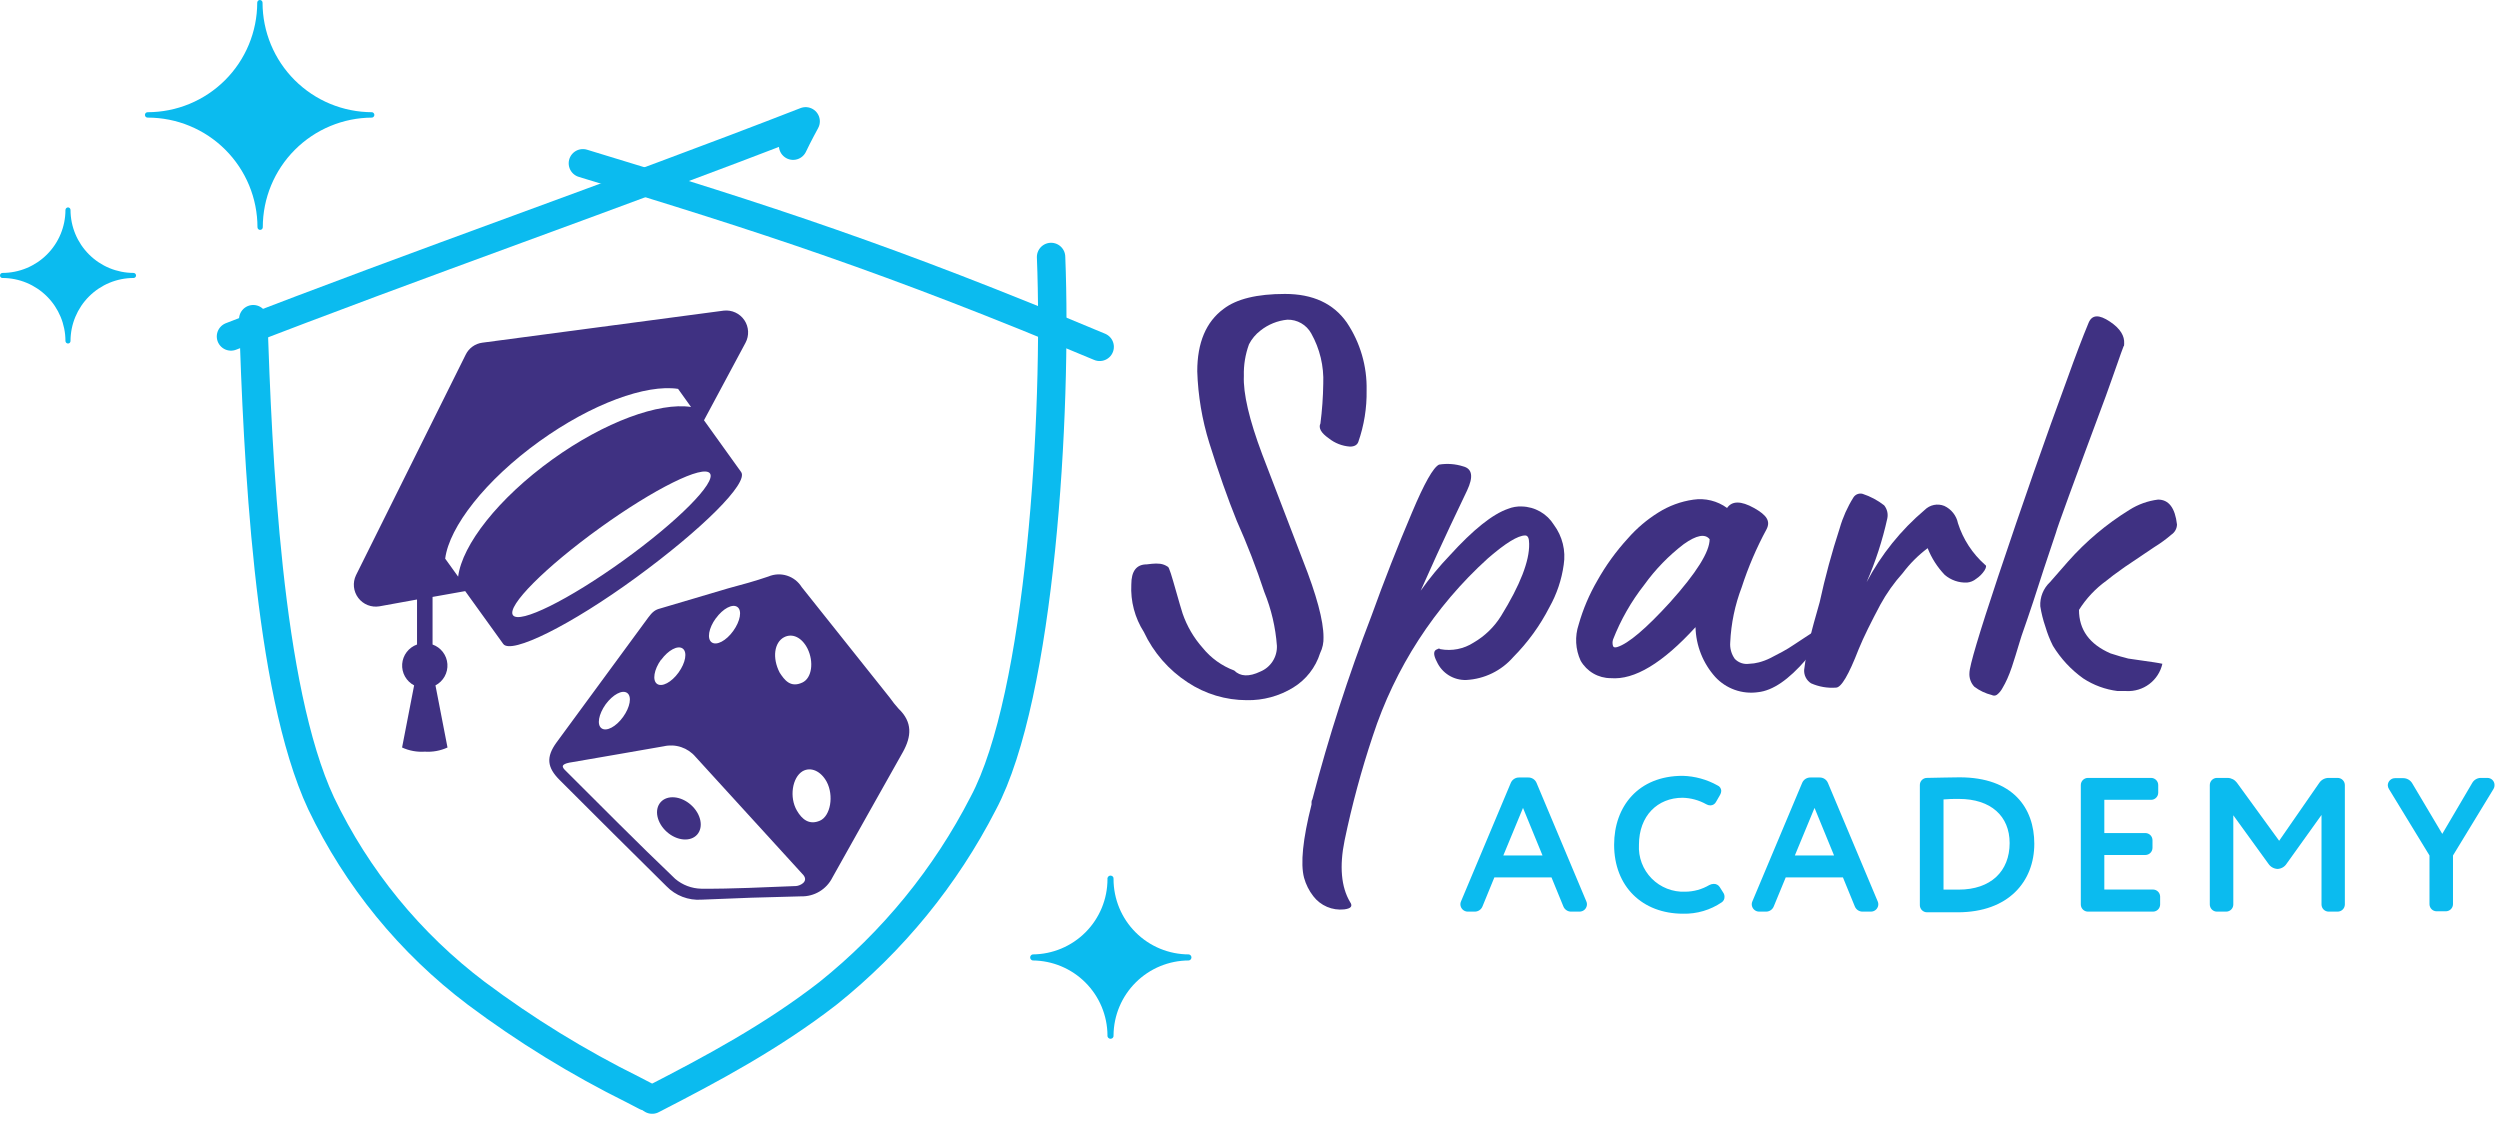 <?xml version="1.0" encoding="UTF-8"?>
<svg xmlns="http://www.w3.org/2000/svg" width="301" height="135" viewBox="0 0 301 135" fill="none">
  <path d="M17.45 13.84C17.45 13.883 17.458 13.925 17.475 13.965C17.492 14.004 17.516 14.04 17.547 14.07C17.578 14.1 17.614 14.123 17.654 14.139C17.694 14.154 17.737 14.161 17.78 14.16C19.515 14.159 21.233 14.499 22.836 15.162C24.439 15.824 25.896 16.796 27.124 18.022C28.351 19.248 29.325 20.703 29.991 22.305C30.656 23.908 30.999 25.625 31 27.36C31 27.445 31.034 27.526 31.094 27.586C31.154 27.646 31.235 27.68 31.32 27.68C31.405 27.68 31.486 27.646 31.546 27.586C31.606 27.526 31.64 27.445 31.64 27.36C31.642 23.867 33.029 20.517 35.495 18.043C37.961 15.569 41.307 14.173 44.8 14.16C44.876 14.146 44.946 14.107 44.995 14.047C45.045 13.988 45.073 13.913 45.073 13.835C45.073 13.757 45.045 13.682 44.995 13.623C44.946 13.563 44.876 13.524 44.8 13.51C41.303 13.507 37.949 12.117 35.476 9.644C33.003 7.171 31.613 3.817 31.61 0.32C31.61 0.235 31.576 0.154 31.516 0.094C31.456 0.034 31.375 0 31.29 0C31.205 0 31.124 0.034 31.064 0.094C31.004 0.154 30.97 0.235 30.97 0.32C30.967 3.817 29.577 7.171 27.104 9.644C24.631 12.117 21.277 13.507 17.78 13.51C17.736 13.509 17.693 13.516 17.652 13.532C17.611 13.548 17.574 13.573 17.543 13.604C17.512 13.634 17.488 13.671 17.472 13.712C17.456 13.753 17.448 13.796 17.45 13.84Z" fill="#0BBBEF"></path>
  <path d="M0.3 33.47C2.31 33.473 4.236 34.272 5.657 35.693C7.078 37.114 7.878 39.04 7.88 41.05C7.88 41.091 7.888 41.131 7.904 41.169C7.919 41.206 7.942 41.24 7.971 41.269C8 41.298 8.034 41.321 8.072 41.336C8.109 41.352 8.149 41.36 8.19 41.36C8.23 41.36 8.27 41.352 8.307 41.336C8.344 41.321 8.378 41.297 8.406 41.269C8.434 41.24 8.456 41.205 8.47 41.168C8.485 41.13 8.492 41.09 8.49 41.05C8.495 39.039 9.297 37.113 10.72 35.692C12.142 34.272 14.07 33.473 16.08 33.47C16.16 33.47 16.236 33.438 16.292 33.382C16.349 33.326 16.38 33.249 16.38 33.17C16.38 33.09 16.349 33.012 16.293 32.954C16.237 32.896 16.161 32.863 16.08 32.86C14.07 32.857 12.142 32.058 10.72 30.637C9.297 29.217 8.495 27.29 8.49 25.28C8.49 25.2 8.459 25.122 8.403 25.064C8.347 25.006 8.271 24.973 8.19 24.97C8.109 24.973 8.031 25.006 7.974 25.064C7.916 25.121 7.883 25.198 7.88 25.28C7.878 27.29 7.078 29.216 5.657 30.637C4.236 32.058 2.31 32.857 0.3 32.86C0.26 32.86 0.22 32.868 0.183 32.884C0.146 32.899 0.112 32.922 0.084 32.951C0.056 32.98 0.035 33.014 0.02 33.052C0.006 33.09 -0.001 33.13 0 33.17C-0.001 33.21 0.006 33.249 0.02 33.286C0.035 33.323 0.057 33.357 0.085 33.385C0.113 33.413 0.147 33.435 0.184 33.45C0.221 33.465 0.26 33.471 0.3 33.47Z" fill="#0BBBEF"></path>
  <path d="M87.14 37.4L58.07 41.26C57.644 41.316 57.238 41.477 56.889 41.728C56.54 41.979 56.258 42.313 56.07 42.7L42.86 69.26C42.651 69.697 42.567 70.183 42.615 70.664C42.664 71.146 42.845 71.605 43.137 71.991C43.429 72.377 43.822 72.676 44.272 72.854C44.722 73.031 45.213 73.082 45.69 73L50.21 72.18V77.6C49.716 77.775 49.284 78.09 48.967 78.506C48.649 78.923 48.461 79.423 48.423 79.945C48.386 80.468 48.502 80.99 48.758 81.447C49.013 81.904 49.396 82.277 49.86 82.52L48.41 90C49.268 90.392 50.209 90.564 51.15 90.5C52.087 90.563 53.026 90.391 53.88 90L52.43 82.52C52.894 82.277 53.277 81.904 53.533 81.447C53.788 80.99 53.904 80.468 53.867 79.945C53.83 79.423 53.641 78.923 53.323 78.506C53.006 78.09 52.574 77.775 52.08 77.6V71.87L56.01 71.17L60.59 77.53C61.53 78.84 68.72 75.28 76.59 69.53C84.46 63.78 90.18 58.14 89.23 56.83L84.76 50.6L89.76 41.27C89.987 40.846 90.094 40.368 90.069 39.887C90.044 39.407 89.889 38.942 89.619 38.544C89.349 38.145 88.976 37.828 88.539 37.627C88.102 37.425 87.618 37.347 87.14 37.4ZM55.14 69.4L53.6 67.26C54.09 63.43 58.45 57.81 64.94 53.14C71.27 48.59 77.8 46.24 81.64 46.82L83.2 49C79.36 48.42 72.83 50.77 66.5 55.32C60 60 55.65 65.59 55.16 69.43L55.14 69.4ZM85.48 57C86.26 58.08 81.59 62.78 75.03 67.5C68.47 72.22 62.54 75.16 61.76 74.07C60.98 72.98 65.66 68.29 72.21 63.57C78.76 58.85 84.7 55.9 85.48 57Z" fill="#3F3182"></path>
  <path d="M30.49 38.43C31.04 54.63 32.2 82.88 38.66 96.72C42.967 105.729 49.373 113.572 57.34 119.59C63.279 124.036 69.612 127.929 76.26 131.22C76.76 131.49 77.26 131.75 77.78 132.01" stroke="#0BBBEF" stroke-width="3.42" stroke-linecap="round" stroke-linejoin="round"></path>
  <path d="M126.55 30.94C127.3 49.82 125.28 83.79 118.38 96.72C113.837 105.576 107.471 113.371 99.7 119.59C93 124.79 85.77 128.67 78.52 132.39" stroke="#0BBBEF" stroke-width="3.42" stroke-linecap="round" stroke-linejoin="round"></path>
  <path d="M27.81 40.51C50.23 31.78 74.59 23.34 97 14.61C97 14.61 96.11 16.23 95.49 17.54" stroke="#0BBBEF" stroke-width="3.42" stroke-linecap="round" stroke-linejoin="round"></path>
  <path d="M70.18 19.66C92.13 26.32 107.07 31.15 132.4 41.76" stroke="#0BBBEF" stroke-width="3.42" stroke-linecap="round" stroke-linejoin="round"></path>
  <path d="M124.34 115.64C126.721 115.658 129 116.612 130.684 118.296C132.368 119.98 133.322 122.259 133.34 124.64C133.331 124.693 133.334 124.747 133.348 124.799C133.363 124.851 133.388 124.899 133.423 124.94C133.458 124.981 133.501 125.014 133.55 125.036C133.598 125.059 133.651 125.071 133.705 125.071C133.759 125.071 133.812 125.059 133.861 125.036C133.909 125.014 133.953 124.981 133.987 124.94C134.022 124.899 134.048 124.851 134.062 124.799C134.076 124.747 134.079 124.693 134.07 124.64C134.091 122.247 135.056 119.96 136.754 118.275C138.453 116.589 140.747 115.643 143.14 115.64C143.227 115.626 143.305 115.581 143.362 115.514C143.418 115.447 143.45 115.363 143.45 115.275C143.45 115.187 143.418 115.103 143.362 115.036C143.305 114.969 143.227 114.924 143.14 114.91C140.736 114.91 138.431 113.956 136.73 112.257C135.03 110.558 134.073 108.254 134.07 105.85C134.079 105.797 134.076 105.743 134.062 105.691C134.048 105.639 134.022 105.591 133.987 105.55C133.953 105.509 133.909 105.476 133.861 105.454C133.812 105.431 133.759 105.419 133.705 105.419C133.651 105.419 133.598 105.431 133.55 105.454C133.501 105.476 133.458 105.509 133.423 105.55C133.388 105.591 133.363 105.639 133.348 105.691C133.334 105.743 133.331 105.797 133.34 105.85C133.34 108.242 132.394 110.538 130.708 112.235C129.022 113.933 126.733 114.894 124.34 114.91C124.254 114.924 124.175 114.969 124.119 115.036C124.062 115.103 124.031 115.187 124.031 115.275C124.031 115.363 124.062 115.447 124.119 115.514C124.175 115.581 124.254 115.626 124.34 115.64Z" fill="#0BBBEF"></path>
  <path d="M179.92 105.64L178.5 109.11C178.428 109.303 178.298 109.469 178.128 109.585C177.958 109.702 177.756 109.763 177.55 109.76H176.73C176.612 109.761 176.494 109.739 176.384 109.694C176.274 109.649 176.175 109.583 176.091 109.499C176.007 109.416 175.941 109.316 175.896 109.206C175.851 109.096 175.829 108.979 175.83 108.86C175.831 108.75 175.855 108.641 175.9 108.54L181.9 94.26C181.982 94.064 182.122 93.897 182.3 93.781C182.478 93.665 182.687 93.606 182.9 93.61H184C184.213 93.606 184.422 93.665 184.6 93.781C184.779 93.897 184.918 94.064 185 94.26L191 108.54C191.045 108.641 191.069 108.75 191.07 108.86C191.071 108.979 191.049 109.096 191.004 109.206C190.96 109.316 190.893 109.416 190.81 109.499C190.726 109.583 190.626 109.649 190.516 109.694C190.406 109.739 190.289 109.761 190.17 109.76H189.17C188.964 109.763 188.762 109.702 188.592 109.585C188.422 109.469 188.292 109.303 188.22 109.11L186.8 105.64H179.92ZM181 103H185.72L183.37 97.27L181 103Z" fill="#0BBBEF"></path>
  <path d="M202.58 96.05C199.58 96.05 197.33 98.21 197.33 101.71C197.287 102.456 197.402 103.203 197.665 103.903C197.929 104.602 198.336 105.239 198.861 105.771C199.386 106.303 200.017 106.72 200.712 106.993C201.408 107.267 202.153 107.392 202.9 107.36C203.92 107.355 204.921 107.079 205.8 106.56C205.96 106.474 206.138 106.426 206.32 106.42C206.467 106.413 206.613 106.445 206.743 106.514C206.874 106.582 206.983 106.685 207.06 106.81L207.47 107.46C207.581 107.614 207.637 107.8 207.63 107.99C207.633 108.115 207.606 108.238 207.55 108.35C207.494 108.462 207.412 108.558 207.31 108.63C205.936 109.568 204.303 110.05 202.64 110.01C197.72 110.01 194.34 106.72 194.34 101.71C194.34 97.09 197.26 93.41 202.58 93.41C204.052 93.447 205.494 93.841 206.78 94.56C206.913 94.613 207.027 94.704 207.109 94.821C207.191 94.938 207.236 95.077 207.24 95.22C207.234 95.382 207.19 95.539 207.11 95.68L206.62 96.53C206.557 96.66 206.459 96.77 206.337 96.848C206.215 96.925 206.074 96.968 205.93 96.97C205.754 96.968 205.581 96.92 205.43 96.83C204.558 96.341 203.579 96.073 202.58 96.05Z" fill="#0BBBEF"></path>
  <path d="M215 105.64L213.57 109.11C213.499 109.301 213.37 109.466 213.202 109.583C213.034 109.699 212.835 109.761 212.63 109.76H211.8C211.682 109.76 211.566 109.737 211.457 109.691C211.349 109.646 211.25 109.58 211.167 109.496C211.085 109.412 211.019 109.313 210.975 109.204C210.931 109.095 210.909 108.978 210.91 108.86C210.912 108.75 210.935 108.641 210.98 108.54L216.98 94.26C217.062 94.064 217.202 93.897 217.38 93.781C217.558 93.665 217.768 93.606 217.98 93.61H219.08C219.293 93.606 219.502 93.665 219.68 93.781C219.859 93.897 219.998 94.064 220.08 94.26L226.08 108.54C226.125 108.641 226.149 108.75 226.15 108.86C226.152 108.979 226.129 109.096 226.084 109.206C226.04 109.316 225.973 109.416 225.89 109.499C225.806 109.583 225.706 109.649 225.596 109.694C225.486 109.739 225.369 109.761 225.25 109.76H224.25C224.046 109.761 223.846 109.699 223.678 109.583C223.51 109.466 223.382 109.301 223.31 109.11L221.89 105.64H215ZM216.1 103H220.82L218.47 97.27L216.1 103Z" fill="#0BBBEF"></path>
  <path d="M235.93 93.59C242.37 93.59 244.93 97.29 244.93 101.59C244.93 106.12 241.84 109.84 235.7 109.84H232C231.775 109.837 231.561 109.747 231.402 109.588C231.243 109.429 231.152 109.215 231.15 108.99V94.51C231.15 94.285 231.239 94.068 231.399 93.909C231.558 93.75 231.774 93.66 232 93.66C233.31 93.64 235 93.59 235.93 93.59ZM234 107.11C234.78 107.11 235.42 107.11 235.82 107.11C239.7 107.11 241.96 104.9 241.96 101.5C241.96 98.26 239.7 96.19 235.86 96.19C235.2 96.19 234.64 96.19 234 96.25V107.11Z" fill="#0BBBEF"></path>
  <path d="M260.08 108.91C260.077 109.135 259.987 109.349 259.828 109.508C259.669 109.667 259.454 109.757 259.23 109.76H251.38C251.155 109.757 250.94 109.667 250.782 109.508C250.623 109.349 250.532 109.135 250.53 108.91V94.51C250.532 94.285 250.623 94.071 250.782 93.912C250.94 93.753 251.155 93.663 251.38 93.66H259C259.224 93.663 259.439 93.753 259.598 93.912C259.757 94.071 259.847 94.285 259.85 94.51V95.45C259.847 95.675 259.757 95.889 259.598 96.048C259.439 96.207 259.224 96.297 259 96.3H253.36V100.3H258.31C258.534 100.303 258.749 100.393 258.908 100.552C259.067 100.711 259.157 100.925 259.16 101.15V102.09C259.157 102.315 259.067 102.529 258.908 102.688C258.749 102.847 258.534 102.937 258.31 102.94H253.36V107.1H259.23C259.454 107.103 259.669 107.193 259.828 107.352C259.987 107.511 260.077 107.725 260.08 107.95V108.91Z" fill="#0BBBEF"></path>
  <path d="M268.89 108.91C268.887 109.135 268.797 109.349 268.638 109.508C268.479 109.667 268.265 109.757 268.04 109.76H266.91C266.685 109.757 266.471 109.667 266.312 109.508C266.153 109.349 266.063 109.135 266.06 108.91V94.51C266.063 94.285 266.153 94.071 266.312 93.912C266.471 93.753 266.685 93.663 266.91 93.66H268.22C268.434 93.666 268.645 93.721 268.835 93.82C269.025 93.918 269.191 94.059 269.32 94.23L274.41 101.23L279.26 94.23C279.383 94.057 279.544 93.915 279.732 93.816C279.92 93.717 280.128 93.663 280.34 93.66H281.46C281.686 93.662 281.901 93.753 282.062 93.911C282.222 94.07 282.315 94.284 282.32 94.51V108.91C282.315 109.136 282.222 109.35 282.062 109.509C281.901 109.667 281.686 109.757 281.46 109.76H280.36C280.135 109.757 279.921 109.667 279.762 109.508C279.603 109.349 279.513 109.135 279.51 108.91V98.12L275.3 104C275.182 104.182 275.023 104.333 274.835 104.441C274.647 104.549 274.436 104.61 274.22 104.62C274.001 104.611 273.787 104.55 273.596 104.442C273.404 104.334 273.241 104.183 273.12 104L268.89 98.16V108.91Z" fill="#0BBBEF"></path>
  <path d="M294.05 100.4L297.66 94.26C297.761 94.083 297.907 93.934 298.082 93.829C298.257 93.724 298.456 93.666 298.66 93.66H299.49C299.604 93.66 299.716 93.683 299.82 93.727C299.925 93.77 300.019 93.835 300.098 93.916C300.178 93.997 300.24 94.093 300.281 94.199C300.323 94.304 300.343 94.417 300.34 94.53C300.347 94.684 300.309 94.837 300.23 94.97L295.34 103V108.87C295.335 109.096 295.243 109.31 295.082 109.469C294.922 109.627 294.706 109.717 294.48 109.72H293.36C293.136 109.717 292.921 109.627 292.762 109.468C292.603 109.309 292.513 109.095 292.51 108.87V103L287.63 95C287.541 94.863 287.492 94.704 287.49 94.54C287.495 94.311 287.591 94.093 287.756 93.934C287.92 93.775 288.141 93.687 288.37 93.69H289.37C289.582 93.694 289.788 93.751 289.972 93.856C290.155 93.961 290.31 94.11 290.42 94.29L294.05 100.4Z" fill="#0BBBEF"></path>
  <path d="M150.11 84.3C147.581 84.299 145.109 83.555 143 82.16C140.709 80.668 138.88 78.566 137.72 76.09C136.633 74.387 136.105 72.388 136.21 70.37C136.21 68.76 136.83 67.95 138.07 67.95L138.69 67.88C139.022 67.842 139.358 67.842 139.69 67.88C140.013 67.924 140.322 68.044 140.59 68.23C140.68 68.23 140.81 68.55 140.97 69.05C141.13 69.55 141.36 70.34 141.66 71.4C141.96 72.46 142.2 73.29 142.39 73.88C142.914 75.398 143.733 76.799 144.8 78C145.799 79.234 147.112 80.177 148.6 80.73C149.33 81.46 150.38 81.51 151.74 80.86C152.35 80.609 152.869 80.178 153.226 79.624C153.584 79.07 153.763 78.419 153.74 77.76C153.577 75.53 153.064 73.34 152.22 71.27C151.263 68.365 150.158 65.512 148.91 62.72C147.81 60 146.707 56.87 145.6 53.33C144.73 50.535 144.242 47.636 144.15 44.71C144.15 41.257 145.207 38.75 147.32 37.19C148.887 35.99 151.35 35.39 154.71 35.39C158.07 35.39 160.553 36.54 162.16 38.84C163.774 41.25 164.606 44.1 164.54 47C164.576 49.113 164.237 51.215 163.54 53.21C163.4 53.58 163.06 53.77 162.54 53.77C161.604 53.706 160.711 53.357 159.98 52.77C159.06 52.13 158.72 51.53 158.98 50.98C159.184 49.398 159.298 47.805 159.32 46.21C159.411 44.091 158.909 41.989 157.87 40.14C157.587 39.63 157.171 39.206 156.665 38.915C156.159 38.624 155.583 38.477 155 38.49C153.816 38.605 152.691 39.06 151.76 39.8C151.184 40.241 150.712 40.805 150.38 41.45C149.936 42.666 149.725 43.956 149.76 45.25C149.67 47.37 150.4 50.52 151.97 54.7L156.87 67.47C158.52 71.65 159.35 74.74 159.35 76.71C159.377 77.377 159.236 78.041 158.94 78.64C158.395 80.371 157.24 81.846 155.69 82.79C154.012 83.816 152.076 84.34 150.11 84.3Z" fill="#3F3182"></path>
  <path d="M162.54 108.59C162.9 109.1 162.67 109.39 161.84 109.49C161.136 109.567 160.423 109.462 159.771 109.183C159.12 108.905 158.551 108.463 158.12 107.9C157.609 107.243 157.232 106.492 157.01 105.69C156.56 103.99 156.85 101.05 157.91 96.86C157.902 96.757 157.902 96.653 157.91 96.55C157.911 96.439 157.946 96.331 158.01 96.24C159.962 88.752 162.336 81.38 165.12 74.16C166.627 69.973 168.26 65.81 170.02 61.67C171.487 58.183 172.567 56.273 173.26 55.94C174.23 55.78 175.224 55.852 176.16 56.15C177.26 56.43 177.42 57.39 176.64 59.05C175.86 60.71 173.86 64.78 171.05 71.12C172.116 69.612 173.293 68.184 174.57 66.85C177.377 63.763 179.71 61.9 181.57 61.26C182.097 61.05 182.663 60.955 183.23 60.98C184.006 60.998 184.766 61.21 185.44 61.596C186.114 61.982 186.681 62.53 187.09 63.19C187.597 63.873 187.962 64.65 188.165 65.476C188.368 66.302 188.403 67.16 188.27 68C188.022 69.796 187.438 71.529 186.55 73.11C185.417 75.322 183.95 77.345 182.2 79.11C181.49 79.926 180.623 80.591 179.65 81.065C178.678 81.539 177.62 81.813 176.54 81.87C175.8 81.895 175.068 81.701 174.438 81.311C173.808 80.921 173.308 80.354 173 79.68C172.54 78.81 172.57 78.3 173.07 78.16C173.118 78.116 173.18 78.092 173.245 78.092C173.31 78.092 173.372 78.116 173.42 78.16C174.805 78.419 176.237 78.136 177.42 77.37C178.77 76.588 179.907 75.485 180.73 74.16C183.03 70.433 184.157 67.537 184.11 65.47C184.11 64.78 183.95 64.47 183.63 64.47C182.757 64.47 181.26 65.39 179.14 67.23C172.735 73.031 167.958 80.404 165.28 88.62C163.905 92.737 162.774 96.931 161.89 101.18C161.25 104.31 161.48 106.8 162.54 108.59Z" fill="#3F3182"></path>
  <path d="M211.66 83.34C210.719 83.473 209.76 83.376 208.865 83.057C207.97 82.739 207.165 82.208 206.52 81.51C205.037 79.857 204.193 77.73 204.14 75.51C200.18 79.843 196.777 81.89 193.93 81.65C193.195 81.65 192.473 81.456 191.838 81.087C191.202 80.718 190.675 80.188 190.31 79.55C189.679 78.183 189.593 76.628 190.07 75.2C190.592 73.353 191.345 71.579 192.31 69.92C193.338 68.083 194.576 66.371 196 64.82C197.059 63.608 198.293 62.56 199.66 61.71C200.938 60.902 202.373 60.373 203.87 60.16C205.305 59.945 206.768 60.305 207.94 61.16C208.53 60.29 209.62 60.29 211.18 61.16C212.74 62.03 213.18 62.75 212.7 63.71C211.487 65.946 210.483 68.289 209.7 70.71C208.89 72.829 208.424 75.064 208.32 77.33C208.26 78.041 208.455 78.75 208.87 79.33C209.091 79.559 209.363 79.732 209.664 79.834C209.965 79.937 210.286 79.966 210.6 79.92C210.995 79.908 211.388 79.851 211.77 79.75C212.247 79.625 212.709 79.451 213.15 79.23C213.61 79 214.09 78.74 214.6 78.47C215.085 78.209 215.556 77.921 216.01 77.61C216.45 77.31 216.89 77.02 217.33 76.74C217.76 76.47 218.13 76.22 218.43 75.99C218.686 75.799 218.927 75.588 219.15 75.36L219.5 75.16C219.82 74.88 219.98 74.88 219.98 75.16C219.94 75.94 219.09 77.363 217.43 79.43C215.36 81.82 213.46 83.15 211.66 83.34ZM194.21 77C194.127 77.257 194.127 77.533 194.21 77.79C194.28 77.95 194.45 77.99 194.73 77.9C196.06 77.48 198.18 75.69 201.08 72.51C204.253 68.97 205.84 66.44 205.84 64.92C205.29 64.23 204.25 64.43 202.73 65.51C200.911 66.9 199.307 68.551 197.97 70.41C196.401 72.411 195.134 74.631 194.21 77Z" fill="#3F3182"></path>
  <path d="M221.05 82.79C220.022 82.866 218.992 82.688 218.05 82.27C217.779 82.099 217.56 81.858 217.414 81.573C217.268 81.288 217.201 80.97 217.22 80.65C217.296 79.954 217.413 79.263 217.57 78.58C217.8 77.33 218.07 76.14 218.39 74.99L219.09 72.5C219.742 69.494 220.546 66.524 221.5 63.6C221.875 62.288 222.434 61.036 223.16 59.88C223.275 59.703 223.444 59.566 223.642 59.491C223.839 59.416 224.056 59.405 224.26 59.46C225.196 59.767 226.073 60.234 226.85 60.84C227.028 61.06 227.155 61.317 227.221 61.592C227.287 61.867 227.29 62.153 227.23 62.43C226.65 65.058 225.816 67.623 224.74 70.09C226.495 66.769 228.871 63.815 231.74 61.39C232.042 61.089 232.425 60.883 232.843 60.798C233.261 60.712 233.694 60.752 234.09 60.91C234.51 61.104 234.878 61.394 235.165 61.758C235.452 62.121 235.649 62.546 235.74 63C236.356 64.93 237.482 66.658 239 68C239.18 68.09 239.16 68.32 238.93 68.69C238.668 69.088 238.328 69.428 237.93 69.69C237.617 69.948 237.234 70.105 236.83 70.14C235.848 70.184 234.885 69.851 234.14 69.21C233.255 68.283 232.558 67.193 232.09 66C230.954 66.854 229.944 67.864 229.09 69C228.05 70.155 227.147 71.427 226.4 72.79C225.3 74.86 224.4 76.65 223.78 78.17C222.59 81.24 221.69 82.79 221.05 82.79Z" fill="#3F3182"></path>
  <path d="M239.81 83.68C239.049 83.492 238.335 83.152 237.71 82.68C237.501 82.46 237.341 82.198 237.24 81.912C237.138 81.626 237.097 81.323 237.12 81.02C237.12 80.193 238.27 76.33 240.57 69.43C243.51 60.637 246.293 52.68 248.92 45.56C249.893 42.84 250.743 40.607 251.47 38.86C251.89 37.86 252.74 37.86 254.03 38.72C255.32 39.58 255.8 40.47 255.75 41.35C255.75 41.53 255.75 41.65 255.68 41.69C255.5 42.15 255.26 42.82 254.96 43.69C254.66 44.56 254.44 45.19 254.3 45.56L253.54 47.69C249.633 58.183 247.633 63.66 247.54 64.12L246.09 68.46C245.26 71.09 244.37 73.78 243.4 76.54C243.35 76.67 243.25 77 243.09 77.54C242.93 78.08 242.79 78.54 242.68 78.89C242.57 79.24 242.41 79.75 242.23 80.3C242.05 80.85 241.86 81.3 241.68 81.72C241.5 82.14 241.3 82.49 241.09 82.86C240.928 83.167 240.703 83.436 240.43 83.65C240.339 83.712 240.234 83.748 240.124 83.753C240.015 83.758 239.906 83.733 239.81 83.68ZM256 83.2C255.91 83.2 255.72 83.2 255.45 83.2H254.96C253.482 83.017 252.065 82.497 250.82 81.68C249.35 80.63 248.109 79.293 247.17 77.75C246.801 77.019 246.5 76.256 246.27 75.47C245.99 74.663 245.783 73.833 245.65 72.99C245.622 72.451 245.712 71.912 245.914 71.411C246.116 70.91 246.425 70.459 246.82 70.09L249 67.6C251.142 65.18 253.629 63.087 256.38 61.39C257.424 60.727 258.602 60.303 259.83 60.15C261.12 60.15 261.88 61.15 262.11 63.15C262.104 63.39 262.041 63.624 261.926 63.835C261.811 64.045 261.648 64.225 261.45 64.36C260.801 64.918 260.109 65.423 259.38 65.87C258.49 66.45 257.92 66.87 257.69 67.01L255.83 68.26C254.73 69.04 253.99 69.59 253.62 69.91C252.3 70.859 251.176 72.054 250.31 73.43C250.31 75.823 251.576 77.57 254.11 78.67C254.98 78.95 255.69 79.16 256.24 79.29L257.69 79.5L259.35 79.74C259.81 79.81 260.13 79.87 260.35 79.92C260.131 80.894 259.574 81.758 258.777 82.359C257.98 82.959 256.996 83.257 256 83.2Z" fill="#3F3182"></path>
  <path fill-rule="evenodd" clip-rule="evenodd" d="M108.19 85.33C107.809 84.909 107.455 84.465 107.13 84L96.52 70.68C96.114 70.027 95.487 69.54 94.754 69.307C94.021 69.074 93.228 69.111 92.52 69.41C90.92 69.96 89.28 70.41 87.66 70.84L79.22 73.34C78.53 73.58 78.16 74.22 77.74 74.77C74.166 79.63 70.586 84.507 67 89.4C65.73 91.15 65.86 92.4 67.38 93.91C71.653 98.19 75.943 102.457 80.25 106.71C80.791 107.267 81.447 107.7 82.172 107.978C82.898 108.256 83.675 108.373 84.45 108.32C88.45 108.14 92.45 108.007 96.45 107.92C97.228 107.941 97.996 107.74 98.664 107.339C99.332 106.939 99.872 106.356 100.22 105.66C103.04 100.66 105.85 95.58 108.7 90.56C109.76 88.66 109.88 86.94 108.19 85.33ZM86.19 74.45C87.04 73.27 88.19 72.66 88.78 73.08C89.37 73.5 89.13 74.79 88.28 75.97C87.43 77.15 86.28 77.76 85.69 77.34C85.1 76.92 85.32 75.63 86.18 74.45H86.19ZM79.6 79.45C80.45 78.28 81.6 77.66 82.19 78.08C82.78 78.5 82.55 79.79 81.7 80.97C80.85 82.15 79.7 82.76 79.11 82.34C78.52 81.92 78.74 80.61 79.59 79.43L79.6 79.45ZM72.92 84.8C73.78 83.63 74.92 83.01 75.51 83.43C76.1 83.85 75.87 85.14 75.02 86.32C74.17 87.5 73.02 88.11 72.43 87.69C71.84 87.27 72.07 86 72.92 84.8ZM95.82 106.68C92.02 106.82 88.23 107.03 84.43 107C83.277 106.977 82.168 106.557 81.29 105.81C76.78 101.51 72.4 97.07 67.98 92.67C67.52 92.19 67.75 91.92 68.98 91.75C72.63 91.11 76.29 90.5 79.93 89.85C80.62 89.693 81.341 89.728 82.012 89.952C82.684 90.176 83.282 90.58 83.74 91.12C88.06 95.873 92.393 100.623 96.74 105.37C97.38 106.19 96.26 106.67 95.82 106.68ZM98.72 98.81C97.43 99.37 96.56 98.65 95.95 97.6C95.01 96 95.38 93.6 96.64 92.85C97.64 92.29 98.84 92.85 99.53 94.12C100.42 95.79 100 98.25 98.72 98.81ZM96.6 82.18C95.16 82.85 94.44 81.86 93.87 80.98C92.95 79.2 93.23 77.35 94.39 76.73C95.39 76.2 96.54 76.73 97.23 78.1C98 79.67 97.77 81.64 96.6 82.18Z" fill="#3F3182"></path>
  <path d="M83.938 100.485C84.737 99.584 84.4 97.981 83.186 96.903C81.971 95.825 80.339 95.682 79.54 96.582C78.74 97.483 79.077 99.087 80.292 100.164C81.507 101.242 83.139 101.385 83.938 100.485Z" fill="#3F3182"></path>
</svg>
